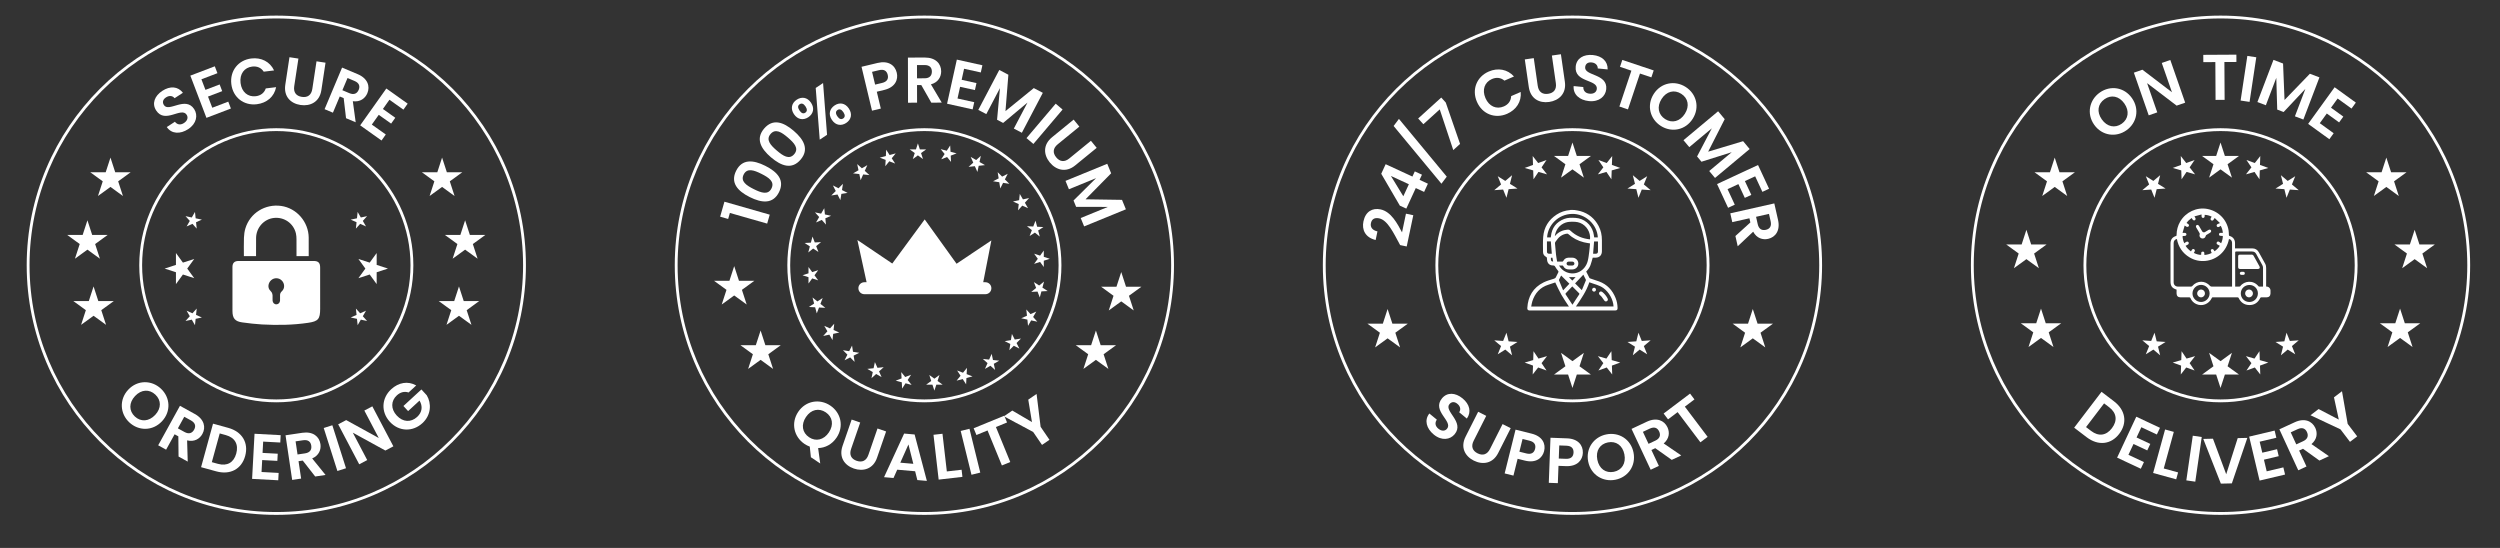 <?xml version="1.0" encoding="utf-8"?>
<!-- Generator: Adobe Illustrator 26.0.3, SVG Export Plug-In . SVG Version: 6.00 Build 0)  -->
<svg version="1.1" id="Layer_1" xmlns="http://www.w3.org/2000/svg" xmlns:xlink="http://www.w3.org/1999/xlink" x="0px" y="0px"
	 viewBox="0 0 2368 519" style="enable-background:new 0 0 2368 519;" xml:space="preserve">
<rect x="0" y="0" width="2368" height="519" fill="#333333" stroke="none"/>
<style type="text/css">
	.st0{fill:#FFFFFF;}
	.st1{fill-rule:evenodd;clip-rule:evenodd;fill:#FFFFFF;}
</style>
<g>
	<path class="st0" d="M1489.43,14.79c-130.37,0-236.43,106.09-236.43,236.46c0,130.37,106.06,236.43,236.43,236.43
		s236.43-106.06,236.43-236.43C1725.86,120.88,1619.8,14.79,1489.43,14.79z M1489.43,484.99c-128.89,0-233.74-104.85-233.74-233.74
		s104.85-233.77,233.74-233.77s233.74,104.87,233.74,233.77S1618.32,484.99,1489.43,484.99z"/>
	<path class="st0" d="M1489.43,121.44c-71.57,0-129.81,58.21-129.81,129.81c0,71.57,58.24,129.81,129.81,129.81
		c71.57,0,129.81-58.24,129.81-129.81C1619.23,179.65,1561,121.44,1489.43,121.44z M1489.43,378.36
		c-70.09,0-127.11-57.03-127.11-127.11c0-70.11,57.03-127.11,127.11-127.11c70.09,0,127.11,57,127.11,127.11
		C1616.54,321.34,1559.51,378.36,1489.43,378.36z"/>
	<path class="st0" d="M1491.29,198.89c1.91,0.36,3.86,0.58,5.72,1.11c7.69,2.2,13.39,6.92,17.15,13.95
		c2.27,4.24,3.19,8.81,3.17,13.6c-0.02,3.47,0,6.94,0,10.41c-0.01,3.78-2.31,6.09-6.07,6.11c-0.93,0-1.85,0-2.64,0
		c-0.71,2.42-1.28,4.79-2.11,7.06c-0.84,2.32-2.34,4.27-4.05,6.09c1,2,1.96,3.97,2.98,5.91c0.16,0.3,0.57,0.53,0.92,0.65
		c2.78,0.96,5.59,1.81,8.35,2.83c7.62,2.81,12.61,8.29,15.6,15.71c1.21,3.01,1.8,6.17,1.87,9.42c0.04,1.62-0.66,2.34-2.29,2.34
		c-26.99,0-53.98,0-80.97,0c-1.57,0-2.34-0.74-2.25-2.29c0.63-10.98,5.47-19.37,15.47-24.32c3.11-1.54,6.56-2.4,9.87-3.5
		c0.85-0.28,1.42-0.69,1.79-1.53c0.68-1.52,1.46-3.01,2.23-4.49c0.28-0.53,0.25-0.86-0.16-1.36c-1.01-1.25-2.02-2.53-2.77-3.93
		c-0.51-0.95-1.05-1.21-2.05-1.2c-2.41,0.03-4.31-1.02-5.24-3.28c-0.43-1.05-0.45-2.28-0.54-3.44c-0.05-0.66-0.13-1.07-0.82-1.42
		c-1.85-0.95-2.88-2.58-2.89-4.65c-0.03-4.8-0.22-9.63,0.17-14.4c0.73-9.02,5.13-16.02,12.68-20.99c3.85-2.53,8.11-3.92,12.71-4.29
		c0.15-0.01,0.29-0.08,0.44-0.13C1488.81,198.89,1490.05,198.89,1491.29,198.89z M1506.07,230.58c-2.06-0.38-3.96-0.63-5.83-1.08
		c-5.55-1.34-10.46-3.93-14.71-7.76c-0.27-0.24-0.7-0.47-1.03-0.44c-2.36,0.2-4.5,1.04-6.44,2.41c-2.02,1.43-3.34,3.48-4.77,5.41
		c-0.27,0.36-0.45,0.9-0.41,1.34c0.29,3.61,0.58,7.22,0.99,10.82c0.24,2.17,0.69,4.32,1.05,6.52c1.71,0,3.26-0.03,4.8,0.01
		c0.55,0.01,0.79-0.19,1.03-0.67c0.99-1.92,2.62-2.94,4.77-3.05c1.33-0.06,2.67-0.06,4-0.01c3.11,0.12,5.47,2.53,5.48,5.56
		c0.01,3.04-2.4,5.48-5.56,5.57c-1.15,0.03-2.29,0.01-3.44,0.01c-2.42,0-4.22-1.04-5.33-3.21c-0.1-0.19-0.3-0.47-0.47-0.48
		c-1.12-0.04-2.25-0.02-3.51-0.02c1.72,2.82,3.88,4.9,6.74,6.16c8.88,3.9,18.08-1.26,20.45-10.33c0.8-3.07,1.11-6.27,1.52-9.43
		C1505.72,235.5,1505.85,233.05,1506.07,230.58z M1486.07,290.34c-2.45-3.79-4.97-7.32-7.1-11.08c-2.14-3.78-3.89-7.77-5.84-11.74
		c-2.07,0.69-4.28,1.46-6.52,2.18c-7.87,2.51-12.69,7.98-15.18,15.67c-0.51,1.59-0.72,3.27-1.08,4.98
		C1462.37,290.34,1474.13,290.34,1486.07,290.34z M1492.71,290.31c12.06,0,23.84,0,35.63,0c-0.26-6.44-4.27-13.6-9.63-17.47
		c-3.97-2.86-8.73-3.68-13.29-5.47C1502.67,275.84,1497.7,282.98,1492.71,290.31z M1506.08,226.72c0.71-6.61-3.29-13.15-9.36-15.58
		c-3.07-1.23-6.24-1.15-9.43-1.07c-6.01,0.15-11.43,4.01-13.56,9.64c-0.43,1.13-0.67,2.33-1,3.5c0.13,0.08,0.26,0.16,0.39,0.24
		c0.12-0.21,0.21-0.46,0.37-0.63c3.05-3.23,6.81-4.94,11.22-5.31c1.14-0.1,2.02,0.22,2.85,1.01
		C1492.75,223.45,1498.98,226.02,1506.08,226.72z M1513.47,224.88c-0.69-12.38-11.8-22.5-24.31-22.27
		c-13.61,0.25-23.14,11.08-23.75,22.26c1.16,0,2.32,0,3.45,0l0.09-0.11c0.03-0.28,0.05-0.55,0.08-0.83
		c0.85-8.1,5.04-13.65,12.66-16.56c3.45-1.32,7.07-1.18,10.65-0.98c7.95,0.46,14.79,6.08,16.82,13.76c0.41,1.54,0.59,3.13,0.88,4.73
		C1511.14,224.88,1512.27,224.88,1513.47,224.88z M1489.25,271.27c-2.09,2.21-4.08,4.33-6.1,6.42c-0.42,0.43-0.46,0.74-0.12,1.25
		c2.09,3.14,4.14,6.31,6.22,9.46c0.04,0.06,0.14,0.09,0.26,0.16c0.9-1.43,1.78-2.84,2.69-4.24c1.21-1.83,2.46-3.64,3.65-5.48
		c0.15-0.23,0.17-0.76,0.02-0.92C1493.71,275.71,1491.52,273.54,1489.25,271.27z M1491.93,268.44c2.1,2.09,4.16,4.16,6.4,6.4
		c1.28-3.11,2.57-6.22,3.83-9.32c0.07-0.17,0.03-0.43-0.05-0.61c-0.76-1.55-1.54-3.1-2.36-4.74
		C1497.09,262.99,1494.48,265.75,1491.93,268.44z M1480.59,275.01c2.15-2.27,4.06-4.29,5.93-6.27c-2.63-2.61-5.21-5.17-7.83-7.77
		c-0.64,1.28-1.32,2.62-1.98,3.97c-0.08,0.17-0.09,0.43-0.02,0.61C1477.96,268.64,1479.23,271.72,1480.59,275.01z M1465.27,228.67
		c0,3.35-0.03,6.61,0.02,9.88c0.01,1,0.71,1.69,1.7,1.77c0.95,0.07,1.9,0.02,2.89,0.02c-0.31-3.93-0.62-7.78-0.93-11.66
		C1467.73,228.67,1466.56,228.67,1465.27,228.67z M1508.99,240.28c0.12,0.03,0.21,0.07,0.3,0.07c0.71,0.01,1.42,0.02,2.13,0
		c1.45-0.03,2.17-0.73,2.18-2.17c0.02-3,0.01-5.99,0-8.99c0-0.17-0.06-0.34-0.08-0.49c-1.25,0-2.44,0-3.61,0
		C1509.59,232.58,1509.29,236.39,1508.99,240.28z M1487.56,251.51c0.62,0,1.24,0.03,1.86-0.01c1.08-0.07,1.85-0.86,1.86-1.83
		c0.01-0.98-0.76-1.8-1.84-1.85c-1.24-0.05-2.48-0.05-3.72,0c-1.08,0.04-1.85,0.85-1.86,1.83c-0.01,0.98,0.76,1.77,1.84,1.85
		C1486.32,251.54,1486.94,251.5,1487.56,251.51z M1492.39,262.53c-2.31,0-4.45,0-6.27,0c0.91,0.92,2.04,2.06,3.21,3.24
		C1490.27,264.78,1491.28,263.71,1492.39,262.53z M1471.13,247.74c-0.22-1.25-0.44-2.42-0.65-3.59c-0.53,0-1,0-1.47,0
		C1468.83,246.89,1469.3,247.7,1471.13,247.74z"/>
	<path class="st0" d="M1522.99,283.5c-0.05,0.98-0.41,1.6-1.25,1.89c-0.89,0.31-1.58,0.02-2.11-0.71c-0.91-1.25-1.76-2.53-2.71-3.75
		c-0.43-0.55-1.03-0.97-1.55-1.46c-0.95-0.9-1.06-1.95-0.31-2.78c0.73-0.8,1.76-0.82,2.74-0.03c2.02,1.64,3.64,3.61,4.85,5.91
		C1522.82,282.9,1522.91,283.27,1522.99,283.5z"/>
	<path class="st0" d="M1509.93,272.54c0.98,0.03,1.83,0.92,1.8,1.89c-0.03,0.98-0.92,1.83-1.89,1.8c-0.98-0.03-1.83-0.92-1.8-1.89
		C1508.07,273.36,1508.96,272.51,1509.93,272.54z"/>
	<polygon class="st0" points="1489.43,367.49 1485.3,354.78 1471.94,354.78 1482.75,346.93 1478.62,334.22 1489.43,342.08 
		1500.24,334.22 1496.11,346.93 1506.92,354.78 1493.56,354.78 	"/>
	<polygon class="st0" points="1489.43,135 1493.56,147.71 1506.92,147.71 1496.11,155.56 1500.24,168.27 1489.43,160.41 
		1478.62,168.27 1482.75,155.56 1471.94,147.71 1485.3,147.71 	"/>
	<polygon class="st0" points="1451.77,147.79 1456.96,154.42 1464.87,151.54 1460.16,158.53 1465.35,165.16 1457.25,162.84 
		1452.54,169.83 1452.25,161.41 1444.15,159.09 1452.07,156.2 	"/>
	<polygon class="st0" points="1418.66,166.9 1425.8,171.37 1432.25,165.95 1430.22,174.13 1437.36,178.59 1428.96,179.18 
		1426.92,187.35 1423.76,179.54 1415.36,180.13 1421.81,174.71 	"/>
	<polygon class="st0" points="1418.66,335.59 1421.81,327.78 1415.36,322.36 1423.76,322.95 1426.92,315.14 1428.96,323.31 
		1437.36,323.9 1430.22,328.36 1432.25,336.54 1425.8,331.12 	"/>
	<polygon class="st0" points="1451.77,354.7 1452.07,346.29 1444.15,343.4 1452.25,341.08 1452.54,332.66 1457.25,339.65 
		1465.35,337.33 1460.16,343.96 1464.87,350.95 1456.96,348.07 	"/>
	<polygon class="st0" points="1527.08,354.7 1521.9,348.07 1513.98,350.95 1518.69,343.96 1513.51,337.33 1521.6,339.65 
		1526.31,332.66 1526.61,341.08 1534.71,343.4 1526.79,346.29 	"/>
	<polygon class="st0" points="1560.2,335.59 1553.05,331.12 1546.6,336.54 1548.64,328.36 1541.5,323.9 1549.9,323.31 
		1551.94,315.14 1555.09,322.95 1563.5,322.36 1557.04,327.78 	"/>
	<polygon class="st0" points="1560.2,166.9 1557.04,174.71 1563.5,180.13 1555.09,179.54 1551.94,187.35 1549.9,179.18 
		1541.5,178.59 1548.64,174.13 1546.6,165.95 1553.05,171.37 	"/>
	<polygon class="st0" points="1527.08,147.79 1526.79,156.2 1534.71,159.09 1526.61,161.41 1526.31,169.83 1521.6,162.84 
		1513.51,165.16 1518.69,158.53 1513.98,151.54 1521.9,154.42 	"/>
	<path class="st0" d="M1358.04,411.58c-6.86-5.64-9.2-13.59-4.15-19.91l7.09,5.83c-1.99,2.8-1.68,5.99,1.39,8.52
		c3.12,2.57,6.33,2.43,8.27,0.07c5.88-7.14-14.69-16.84-4.8-28.76c4.9-5.96,12.68-5.58,19.49,0.02c6.76,5.56,8.55,12.83,4.08,19.13
		l-7.28-5.99c1.65-2.29,1.3-5.43-1.5-7.81c-2.52-2.23-5.51-2.55-7.73,0.14c-5.45,6.62,14.51,16.86,4.95,28.49
		C1373.56,416.51,1365.55,417.77,1358.04,411.58z"/>
	<path class="st0" d="M1400.11,390.03l7.65,3.86l-11.92,23.62c-2.65,5.25-1.18,9.42,3.68,11.87c4.92,2.48,9.14,1.18,11.79-4.07
		l11.92-23.62l7.71,3.89l-11.89,23.56c-5.08,10.06-14.77,11.34-23.14,7.12s-12.77-12.62-7.7-22.67L1400.11,390.03z"/>
	<path class="st0" d="M1444.44,436.3l-6.95-1.73l-3.96,15.92l-8.32-2.07l10.32-41.47l15.27,3.8c9.98,2.48,13.57,9.37,11.78,16.56
		C1461.01,433.61,1455.14,438.96,1444.44,436.3z M1445.76,429.5c4.69,1.17,7.35-0.63,8.27-4.32c0.95-3.8-0.57-6.58-5.26-7.75
		l-6.6-1.64l-3,12.06L1445.76,429.5z"/>
	<path class="st0" d="M1483.36,441.52l-7.16-0.27l-0.61,16.4l-8.57-0.32l1.6-42.71l15.73,0.59c10.28,0.38,15.2,6.39,14.93,13.79
		C1499.02,435.49,1494.37,441.93,1483.36,441.52z M1483.25,434.59c4.83,0.18,7.06-2.13,7.21-5.92c0.15-3.92-1.91-6.32-6.74-6.5
		l-6.79-0.25l-0.46,12.42L1483.25,434.59z"/>
	<path class="st0" d="M1530.12,454.4c-11.83,2.36-23.27-4.6-25.79-17.21c-2.5-12.55,5.39-23.37,17.22-25.73
		c11.95-2.38,23.21,4.61,25.71,17.16C1549.78,441.23,1542,452.02,1530.12,454.4z M1528.62,446.89c7.57-1.51,11.7-8.02,10-16.54
		c-1.7-8.53-7.99-12.83-15.56-11.32c-7.63,1.52-11.78,7.91-10.08,16.43C1514.68,443.99,1520.99,448.41,1528.62,446.89z"/>
	<path class="st0" d="M1559.91,399.43c9.32-4.36,16.49-1.17,19.53,5.32c2.21,4.71,1.84,10.7-3.59,15.28l16.61,11.35l-8.98,4.21
		l-15.61-11.08l-3.66,1.71l7.07,15.08l-7.76,3.64l-18.13-38.7L1559.91,399.43z M1562.65,405.99l-6.49,3.04l5.32,11.37l6.49-3.04
		c4.33-2.03,5.2-5.21,3.57-8.7C1569.93,405.22,1566.97,403.96,1562.65,405.99z"/>
	<polygon class="st0" points="1575.79,391.69 1600.82,372.81 1604.98,378.33 1595.89,385.19 1617.47,413.79 1610.62,418.95 
		1589.05,390.36 1579.96,397.22 	"/>
	<path class="st0" d="M1326.2,232.15c-6.31-11.65-11.85-23.64-19.88-25.33c-3.89-0.82-6.9,0.36-7.77,4.5
		c-0.85,4.01,1.56,6.84,6.17,7.87l-1.71,8.15c-9.94-2.41-13.21-9.79-11.56-17.64c1.98-9.41,8.55-12.97,16.16-11.37
		c10.13,2.13,15.98,13.56,20.39,21.75l3.72-17.68l6.95,1.46l-6.23,29.6L1326.2,232.15z"/>
	<path class="st0" d="M1341.03,178.14l-8.98,19.46l-6.12-2.82l-17.62-30.19l4.18-9.06l25.35,11.7l2.26-4.89l6.78,3.13l-2.26,4.89
		l7.89,3.64l-3.59,7.78L1341.03,178.14z M1334.48,174.51l-17.01-7.85l11.75,19.25L1334.48,174.51z"/>
	<polygon class="st0" points="1320.03,119.33 1325.07,112.62 1370.37,167.32 1365.33,174.02 	"/>
	<polygon class="st0" points="1365.14,92.4 1369.42,97.12 1382.98,136.32 1376.54,142.16 1363.72,103.6 1348.21,117.67 
		1343.28,112.23 	"/>
	<path class="st0" d="M1410.11,67.77c8.7-3.78,17.8-2.2,23.93,4.68l-9.04,3.93c-3.49-2.96-7.66-3.34-11.87-1.51
		c-6.85,2.98-9.56,10.1-6.1,18.07c3.44,7.92,10.52,10.85,17.37,7.87c4.21-1.83,6.77-5.15,6.97-9.77l9.04-3.93
		c0.88,9.23-4.2,16.91-12.9,20.7c-11.29,4.91-23.46,0.39-28.56-11.35C1393.84,84.72,1398.82,72.67,1410.11,67.77z"/>
	<path class="st0" d="M1444.29,56.28l8.49-1.22l3.76,26.18c0.84,5.82,4.42,8.4,9.82,7.62c5.45-0.78,8.17-4.27,7.34-10.08
		l-3.76-26.18l8.55-1.23l3.75,26.12c1.6,11.15-5.62,17.76-14.89,19.09c-9.27,1.33-17.69-3.03-19.29-14.18L1444.29,56.28z"/>
	<path class="st0" d="M1505.09,95.76c-8.83-0.87-15.2-6.18-14.53-14.23l9.14,0.9c-0.09,3.44,1.94,5.91,5.9,6.31
		c4.02,0.4,6.61-1.5,6.91-4.55c0.91-9.2-21.58-5.82-19.99-21.23c0.76-7.68,7.43-11.7,16.21-10.83c8.71,0.86,14.25,5.9,14.04,13.63
		l-9.38-0.93c0.09-2.82-1.95-5.24-5.59-5.66c-3.34-0.45-6,0.95-6.34,4.42c-0.84,8.53,21.44,5.93,19.96,20.92
		C1520.74,91.22,1514.78,96.72,1505.09,95.76z"/>
	<polygon class="st0" points="1536.65,56.76 1566.38,66.72 1564.18,73.28 1553.38,69.66 1542,103.62 1533.88,100.9 1545.25,66.94 
		1534.46,63.32 	"/>
	<path class="st0" d="M1573.15,119.29c-10.19-6.46-13.66-19.4-6.77-30.25c6.86-10.81,20.04-13.18,30.22-6.72
		c10.29,6.53,13.6,19.36,6.75,30.17C1596.47,123.35,1583.39,125.79,1573.15,119.29z M1577.25,112.83c6.52,4.13,14,2.28,18.66-5.06
		c4.66-7.34,3.08-14.8-3.44-18.93c-6.57-4.17-13.98-2.42-18.64,4.92C1569.17,101.1,1570.68,108.66,1577.25,112.83z"/>
	<polygon class="st0" points="1627.4,105.39 1633.64,112.86 1617.96,143.67 1651.07,133.73 1657.27,141.16 1624.46,168.56 
		1618.96,161.98 1640.31,144.16 1611.63,153.19 1607.47,148.2 1621.43,121.55 1600.09,139.37 1594.59,132.79 	"/>
	<polygon class="st0" points="1669.33,181.72 1662.49,167.01 1652.77,171.53 1658.84,184.58 1652.68,187.44 1646.61,174.39 
		1636.34,179.17 1643.18,193.88 1636.85,196.83 1626.39,174.34 1665.2,156.29 1675.66,178.78 	"/>
	<path class="st0" d="M1684.16,208.32c2.26,10.04-2.4,16.36-9.39,17.93c-5.08,1.14-10.85-0.51-14.15-6.79l-14.66,13.78l-2.18-9.68
		l14.17-12.86l-0.89-3.94l-16.25,3.66l-1.88-8.36l41.69-9.39L1684.16,208.32z M1677.16,209.58l-1.58-6.99l-12.24,2.76l1.57,6.99
		c1.05,4.66,3.97,6.2,7.73,5.35C1676.35,216.86,1678.21,214.24,1677.16,209.58z"/>
	<polygon class="st0" points="1314.34,292.68 1318.86,306.57 1333.47,306.57 1321.65,315.16 1326.16,329.06 1314.34,320.47 
		1302.52,329.06 1307.04,315.16 1295.21,306.57 1309.83,306.57 	"/>
	<polygon class="st0" points="1660.25,292.68 1664.77,306.57 1679.38,306.57 1667.56,315.16 1672.07,329.06 1660.25,320.47 
		1648.43,329.06 1652.95,315.16 1641.13,306.57 1655.74,306.57 	"/>
	<path class="st0" d="M875.57,14.79c-130.37,0-236.43,106.09-236.43,236.46c0,130.37,106.06,236.43,236.43,236.43
		S1112,381.62,1112,251.25C1112,120.88,1005.94,14.79,875.57,14.79z M875.57,484.99c-128.89,0-233.74-104.85-233.74-233.74
		S746.68,17.48,875.57,17.48s233.74,104.87,233.74,233.77S1004.46,484.99,875.57,484.99z"/>
	<path class="st0" d="M875.57,121.44c-71.57,0-129.81,58.21-129.81,129.81c0,71.57,58.24,129.81,129.81,129.81
		c71.57,0,129.81-58.24,129.81-129.81C1005.38,179.65,947.14,121.44,875.57,121.44z M875.57,378.36
		c-70.09,0-127.11-57.03-127.11-127.11c0-70.11,57.03-127.11,127.11-127.11c70.09,0,127.11,57,127.11,127.11
		C1002.69,321.34,945.66,378.36,875.57,378.36z"/>
	<path class="st0" d="M774.93,424.42l1.99,14.61l-8.85-5.94l-1.06-10.07c-1.66-0.6-3.38-1.45-4.95-2.51
		c-10.02-6.72-13.15-19.74-5.99-30.42c7.13-10.63,20.37-12.66,30.38-5.94c10.12,6.79,13.1,19.71,5.97,30.33
		C788.1,420.95,781.6,424.25,774.93,424.42z M766.33,414.15c6.41,4.3,13.93,2.64,18.78-4.58c4.85-7.22,3.46-14.71-2.95-19.01
		c-6.46-4.33-13.92-2.78-18.76,4.44C758.56,402.23,759.88,409.82,766.33,414.15z"/>
	<path class="st0" d="M806.69,397.41l8.1,2.8l-8.63,25c-1.92,5.56,0.09,9.49,5.25,11.27c5.21,1.8,9.22-0.06,11.13-5.62l8.63-25
		l8.16,2.82l-8.61,24.95c-3.67,10.65-13.11,13.22-21.97,10.17c-8.86-3.06-14.35-10.78-10.68-21.43L806.69,397.41z"/>
	<path class="st0" d="M866.81,446.37l-16.96-1.48l-3.51,7.87l-8.97-0.78l19.02-41.31l9.94,0.87l11.6,43.97l-9.03-0.79L866.81,446.37
		z M860.48,420.98l-7.71,17.28l12.32,1.07L860.48,420.98z"/>
	<polygon class="st0" points="892.72,410.85 896.84,446.55 910.83,444.94 911.61,451.69 889.1,454.29 884.2,411.83 	"/>
	
		<rect x="914.99" y="406.45" transform="matrix(0.971 -0.239 0.239 0.971 -75.627 232.212)" class="st0" width="8.57" height="42.74"/>
	<polygon class="st0" points="922.24,405.65 951.25,393.76 953.87,400.16 943.34,404.48 956.92,437.63 948.99,440.88 935.4,407.73 
		924.87,412.05 	"/>
	<polygon class="st0" points="950.88,394.35 958.86,388.88 977.48,399.81 973.97,378.54 981.85,373.14 985.67,404.3 994.07,416.58 
		987,421.42 978.59,409.14 	"/>
	<polygon class="st0" points="691.34,201.7 689.71,207.41 682.12,205.23 686.18,191.05 729.09,203.33 726.66,211.8 	"/>
	<path class="st0" d="M697.29,161.72c5.66-11.27,16.06-10.44,27.61-4.64c11.66,5.85,18.6,13.72,12.95,24.99
		c-5.66,11.27-16.12,10.41-27.78,4.56C698.52,180.83,691.63,172.99,697.29,161.72z M704.41,165.29c-3.24,6.46,2.61,10.36,9.46,13.79
		c7.12,3.57,13.63,5.88,16.87-0.58c3.24-6.46-2.5-10.3-9.62-13.87C714.27,161.2,707.65,158.83,704.41,165.29z"/>
	<path class="st0" d="M723.81,121.75c8.19-9.59,18.09-6.29,27.92,2.1c9.92,8.47,14.78,17.77,6.59,27.36
		c-8.19,9.59-18.14,6.25-28.06-2.22C720.44,140.6,715.62,131.34,723.81,121.75z M729.87,126.92c-4.69,5.49,0.06,10.68,5.88,15.65
		c6.05,5.17,11.82,8.97,16.52,3.47c4.69-5.5,0.03-10.6-6.02-15.77C740.42,125.3,734.56,121.42,729.87,126.92z"/>
	<path class="st0" d="M754.61,94.46c4.64-3.09,10.07-2.45,13.6,2.85c3.57,5.35,2.07,10.61-2.56,13.71
		c-4.63,3.09-10.07,2.45-13.64-2.9C748.48,102.81,749.98,97.55,754.61,94.46z M757.26,104.61c1.87,2.8,3.75,3.31,5.49,2.15
		c1.78-1.19,2.09-3.16,0.22-5.96c-1.87-2.8-3.77-3.23-5.55-2.04C755.68,99.92,755.39,101.81,757.26,104.61z M772.64,83.31l6.98-4.65
		l3.76,49.01l-6.93,4.62L772.64,83.31z M790.53,99.86c4.58-3.06,9.93-2.43,13.5,2.92c3.6,5.4,2.12,10.58-2.46,13.64
		c-4.63,3.09-10.04,2.5-13.64-2.9C784.37,108.17,785.9,102.96,790.53,99.86z M793.08,110.09c1.9,2.85,3.81,3.28,5.59,2.09
		c1.73-1.16,2.07-3.07,0.17-5.93c-1.87-2.8-3.77-3.23-5.5-2.07C791.55,105.37,791.21,107.29,793.08,110.09z"/>
	<path class="st0" d="M837.47,85.21l-6.97,1.67l3.81,15.96l-8.34,1.99l-9.94-41.57l15.31-3.66c10.01-2.39,16.36,2.07,18.08,9.28
		C850.94,75.19,848.19,82.64,837.47,85.21z M835.51,78.56c4.7-1.12,6.23-3.95,5.35-7.64c-0.91-3.81-3.54-5.58-8.24-4.45l-6.61,1.58
		l2.89,12.09L835.51,78.56z"/>
	<path class="st0" d="M876.02,54.5c10.29-0.02,15.45,5.9,15.46,13.07c0.01,5.21-2.85,10.48-9.71,12.33l10.27,17.31l-9.92,0.02
		l-9.47-16.63l-4.04,0.01l0.04,16.66l-8.57,0.02l-0.1-42.74L876.02,54.5z M875.73,61.61l-7.16,0.02l0.03,12.55l7.16-0.02
		c4.78-0.01,6.91-2.53,6.91-6.38C882.66,63.98,880.51,61.6,875.73,61.61z"/>
	<polygon class="st0" points="929.02,68.63 913.18,65.13 910.87,75.59 924.91,78.7 923.45,85.33 909.4,82.23 906.95,93.29 
		922.79,96.79 921.28,103.61 897.07,98.25 906.32,56.46 930.53,61.82 	"/>
	<polygon class="st0" points="946.51,66.26 955.13,70.79 952.39,105.24 979.2,83.43 987.76,87.92 967.9,125.76 960.3,121.78 
		973.23,97.17 950.17,116.45 944.42,113.43 947.16,83.47 934.23,108.08 926.64,104.1 	"/>
	
		<rect x="967.65" y="113.17" transform="matrix(0.647 -0.763 0.763 0.647 259.871 795.908)" class="st0" width="42.74" height="8.57"/>
	<path class="st0" d="M1016.95,113.29l5.42,6.64l-20.49,16.73c-4.55,3.72-4.91,8.12-1.46,12.34c3.49,4.27,7.87,4.8,12.42,1.08
		l20.49-16.73l5.46,6.69l-20.44,16.69c-8.73,7.12-18.11,4.35-24.03-2.91c-5.92-7.26-6.54-16.72,2.19-23.84L1016.95,113.29z"/>
	<polygon class="st0" points="1048.79,155.14 1052.48,164.15 1028.22,188.77 1062.77,189.31 1066.44,198.26 1026.89,214.45 
		1023.64,206.52 1049.37,195.99 1019.3,195.92 1016.84,189.92 1038.21,168.73 1012.48,179.26 1009.24,171.33 	"/>
	<polygon class="st0" points="720.44,313.06 724.95,326.95 739.57,326.95 727.74,335.54 732.26,349.44 720.44,340.85 708.62,349.44 
		713.13,335.54 701.31,326.95 715.92,326.95 	"/>
	<polygon class="st0" points="695.44,252.06 699.95,265.95 714.57,265.95 702.74,274.54 707.26,288.44 695.44,279.85 683.62,288.44 
		688.13,274.54 676.31,265.95 690.92,265.95 	"/>
	<polygon class="st0" points="1038.04,313.06 1042.55,326.95 1057.17,326.95 1045.34,335.54 1049.86,349.44 1038.04,340.85 
		1026.22,349.44 1030.73,335.54 1018.91,326.95 1033.52,326.95 	"/>
	<polygon class="st0" points="1062.04,257.68 1066.55,271.57 1081.17,271.57 1069.34,280.16 1073.86,294.06 1062.04,285.47 
		1050.22,294.06 1054.73,280.16 1042.91,271.57 1057.52,271.57 	"/>
	<polygon class="st0" points="869.44,135.81 871.28,141.49 877.25,141.49 872.42,144.99 874.26,150.66 869.44,147.16 864.61,150.66 
		866.46,144.99 861.63,141.49 867.6,141.49 	"/>
	<polygon class="st0" points="839.4,141.82 842.64,146.83 848.4,145.28 844.65,149.92 847.9,154.92 842.33,152.78 838.58,157.42 
		838.89,151.46 833.32,149.32 839.08,147.78 	"/>
	<polygon class="st0" points="811.93,155.41 816.36,159.4 821.53,156.41 819.1,161.86 823.54,165.85 817.6,165.23 815.18,170.68 
		813.94,164.85 808.01,164.22 813.17,161.24 	"/>
	<polygon class="st0" points="788.92,175.63 794.23,178.34 798.45,174.12 797.52,180.01 802.83,182.72 796.94,183.65 796.01,189.55 
		793.3,184.23 787.41,185.16 791.63,180.95 	"/>
	<polygon class="st0" points="771.93,201.13 777.76,202.37 780.74,197.2 781.37,203.13 787.2,204.37 781.75,206.8 782.37,212.73 
		778.38,208.3 772.93,210.72 775.92,205.56 	"/>
	<polygon class="st0" points="762.11,230.15 768.07,229.84 769.61,224.08 771.75,229.65 777.7,229.33 773.07,233.09 775.21,238.66 
		770.2,235.41 765.57,239.16 767.11,233.4 	"/>
	<polygon class="st0" points="760.14,260.73 765.81,258.88 765.81,252.92 769.32,257.74 774.99,255.9 771.48,260.73 774.99,265.55 
		769.32,263.71 765.81,268.53 765.81,262.57 	"/>
	<polygon class="st0" points="766.15,290.77 771.15,287.52 769.61,281.76 774.24,285.51 779.25,282.27 777.11,287.83 781.74,291.59 
		775.79,291.27 773.65,296.84 772.11,291.08 	"/>
	<polygon class="st0" points="779.73,318.23 783.72,313.8 780.74,308.64 786.19,311.06 790.18,306.63 789.56,312.56 795.01,314.99 
		789.17,316.23 788.55,322.16 785.57,316.99 	"/>
	<polygon class="st0" points="799.96,341.25 802.67,335.93 798.45,331.71 804.34,332.65 807.05,327.33 807.98,333.22 813.87,334.16 
		808.56,336.86 809.49,342.76 805.27,338.54 	"/>
	<polygon class="st0" points="825.45,358.24 826.69,352.41 821.53,349.42 827.46,348.8 828.7,342.97 831.13,348.41 837.06,347.79 
		832.63,351.78 835.05,357.23 829.89,354.25 	"/>
	<polygon class="st0" points="854.48,368.06 854.17,362.1 848.4,360.56 853.97,358.42 853.66,352.46 857.41,357.1 862.98,354.96 
		859.73,359.96 863.49,364.6 857.73,363.05 	"/>
	<polygon class="st0" points="885.05,370.02 883.21,364.35 877.25,364.35 882.07,360.85 880.23,355.17 885.05,358.68 889.88,355.17 
		888.04,360.85 892.86,364.35 886.9,364.35 	"/>
	<polygon class="st0" points="915.1,364.01 911.85,359.01 906.09,360.56 909.84,355.92 906.59,350.92 912.16,353.06 915.91,348.42 
		915.6,354.38 921.17,356.51 915.41,358.06 	"/>
	<polygon class="st0" points="942.56,350.43 938.13,346.44 932.96,349.42 935.39,343.97 930.96,339.98 936.89,340.61 939.31,335.16 
		940.55,340.99 946.49,341.62 941.32,344.6 	"/>
	<polygon class="st0" points="965.57,330.2 960.26,327.5 956.04,331.71 956.97,325.82 951.66,323.12 957.55,322.18 958.48,316.29 
		961.19,321.61 967.08,320.67 962.87,324.89 	"/>
	<polygon class="st0" points="982.57,304.71 976.73,303.47 973.75,308.64 973.13,302.7 967.29,301.46 972.74,299.04 972.12,293.11 
		976.11,297.54 981.56,295.11 978.58,300.28 	"/>
	<polygon class="st0" points="992.38,275.69 986.43,276 984.88,281.76 982.75,276.19 976.79,276.5 981.42,272.75 979.29,267.18 
		984.29,270.43 988.92,266.68 987.38,272.44 	"/>
	<polygon class="st0" points="994.35,245.11 988.68,246.95 988.68,252.92 985.17,248.09 979.5,249.94 983.01,245.11 979.5,240.29 
		985.17,242.13 988.68,237.3 988.68,243.27 	"/>
	<polygon class="st0" points="988.34,215.07 983.34,218.32 984.88,224.08 980.25,220.32 975.25,223.57 977.38,218 972.75,214.25 
		978.7,214.56 980.84,209 982.39,214.76 	"/>
	<polygon class="st0" points="974.76,187.6 970.77,192.04 973.75,197.2 968.3,194.78 964.31,199.21 964.93,193.28 959.49,190.85 
		965.32,189.61 965.94,183.68 968.93,188.84 	"/>
	<polygon class="st0" points="954.53,164.59 951.82,169.91 956.04,174.12 950.15,173.19 947.44,178.5 946.51,172.61 940.62,171.68 
		945.93,168.97 945,163.08 949.22,167.3 	"/>
	<polygon class="st0" points="929.04,147.6 927.8,153.43 932.96,156.41 927.03,157.04 925.79,162.87 923.37,157.42 917.43,158.05 
		921.87,154.06 919.44,148.61 924.61,151.59 	"/>
	<polygon class="st0" points="900.01,137.78 900.33,143.74 906.09,145.28 900.52,147.42 900.83,153.38 897.08,148.74 891.51,150.88 
		894.76,145.88 891,141.24 896.77,142.78 	"/>
	<path class="st0" d="M933.36,267.33h-2.05l7.73-39.6l-32.99,22.09l-30.17-41.99l-30.72,41.79l-33.04-22.29l8.72,40h-2.1
		c-3.13,0-5.67,2.54-5.67,5.67c0,3.13,2.54,5.67,5.67,5.67h114.63c3.13,0,5.67-2.54,5.67-5.67
		C939.03,269.86,936.49,267.33,933.36,267.33z"/>
	<path class="st0" d="M876.02,256.58h-0.66c-1.19,0-2.31-0.58-3.01-1.55l-4.18-5.85c-0.45-0.63-0.69-1.38-0.69-2.15v-0.47
		c0-0.8,0.26-1.58,0.74-2.22L873,238c0.7-0.93,1.79-1.47,2.95-1.47c1.16,0,2.25,0.54,2.95,1.46l4.96,6.55
		c0.49,0.64,0.75,1.42,0.75,2.23v0.59c0,0.9-0.33,1.77-0.93,2.45l-4.88,5.52C878.09,256.13,877.08,256.58,876.02,256.58z"/>
	<polygon class="st0" points="875.57,264.27 876.75,267.9 880.56,267.9 877.48,270.14 878.66,273.76 875.57,271.52 872.49,273.76 
		873.67,270.14 870.58,267.9 874.39,267.9 	"/>
	<polygon class="st0" points="861.89,264.27 863.07,267.9 866.88,267.9 863.8,270.14 864.98,273.76 861.89,271.52 858.81,273.76 
		859.99,270.14 856.9,267.9 860.71,267.9 	"/>
	<polygon class="st0" points="847.87,264.27 849.05,267.9 852.86,267.9 849.78,270.14 850.96,273.76 847.87,271.52 844.79,273.76 
		845.97,270.14 842.89,267.9 846.7,267.9 	"/>
	<polygon class="st0" points="833.86,264.27 835.04,267.9 838.85,267.9 835.76,270.14 836.94,273.76 833.86,271.52 830.77,273.76 
		831.95,270.14 828.87,267.9 832.68,267.9 	"/>
	<polygon class="st0" points="917.29,264.27 918.46,267.9 922.28,267.9 919.19,270.14 920.37,273.76 917.29,271.52 914.2,273.76 
		915.38,270.14 912.3,267.9 916.11,267.9 	"/>
	<polygon class="st0" points="903.27,264.27 904.45,267.9 908.26,267.9 905.18,270.14 906.35,273.76 903.27,271.52 900.19,273.76 
		901.36,270.14 898.28,267.9 902.09,267.9 	"/>
	<polygon class="st0" points="889.25,264.27 890.43,267.9 894.24,267.9 891.16,270.14 892.34,273.76 889.25,271.52 886.17,273.76 
		887.35,270.14 884.26,267.9 888.07,267.9 	"/>
	<path class="st0" d="M2103.28,14.79c-130.37,0-236.43,106.09-236.43,236.46c0,130.37,106.06,236.43,236.43,236.43
		s236.43-106.06,236.43-236.43C2339.71,120.88,2233.66,14.79,2103.28,14.79z M2103.28,484.99c-128.89,0-233.74-104.85-233.74-233.74
		s104.85-233.77,233.74-233.77s233.74,104.87,233.74,233.77S2232.18,484.99,2103.28,484.99z"/>
	<path class="st0" d="M2103.28,121.44c-71.57,0-129.81,58.21-129.81,129.81c0,71.57,58.24,129.81,129.81,129.81
		s129.81-58.24,129.81-129.81C2233.09,179.65,2174.85,121.44,2103.28,121.44z M2103.28,378.36c-70.09,0-127.11-57.03-127.11-127.11
		c0-70.11,57.03-127.11,127.11-127.11s127.11,57,127.11,127.11C2230.4,321.34,2173.37,378.36,2103.28,378.36z"/>
	<path class="st0" d="M2007.37,410.89c-7.83,10.27-19.98,11.56-30.84,3.28l-11.88-9.06l25.91-33.99l11.88,9.06
		C2013.3,388.46,2015.24,400.57,2007.37,410.89z M1980.71,408.19c7.16,5.46,14.32,4.45,19.7-2.61c5.38-7.06,4.57-14.38-2.59-19.83
		l-4.82-3.67l-17.11,22.45L1980.71,408.19z"/>
	<polygon class="st0" points="2042.98,411.55 2028.28,404.67 2023.74,414.38 2036.77,420.48 2033.89,426.63 2020.86,420.53 
		2016.05,430.79 2030.75,437.67 2027.79,443.99 2005.33,433.48 2023.48,394.71 2045.94,405.23 	"/>
	<polygon class="st0" points="2059.03,409.07 2049.51,443.74 2063.09,447.47 2061.29,454.02 2039.44,448.02 2050.77,406.8 	"/>
	
		<rect x="2055.92" y="430.47" transform="matrix(0.143 -0.99 0.99 0.143 1350.727 2428.813)" class="st0" width="42.74" height="8.57"/>
	<polygon class="st0" points="2119.56,414.98 2128.68,414.77 2114.01,457.86 2103.61,458.1 2086.94,415.75 2096.12,415.53 
		2108.67,449.22 	"/>
	<polygon class="st0" points="2156.15,414.63 2140.36,418.37 2142.83,428.8 2156.83,425.48 2158.4,432.09 2144.4,435.41 
		2147.01,446.44 2162.8,442.69 2164.41,449.49 2140.28,455.2 2130.41,413.56 2154.54,407.84 	"/>
	<path class="st0" d="M2173.59,399.94c9.34-4.31,16.5-1.06,19.5,5.44c2.18,4.73,1.77,10.71-3.69,15.25l16.54,11.46l-9.01,4.15
		l-15.53-11.18l-3.67,1.69l6.97,15.12l-7.79,3.59l-17.89-38.81L2173.59,399.94z M2176.29,406.52l-6.51,3l5.25,11.4l6.5-3
		c4.34-2,5.23-5.18,3.62-8.68C2183.57,405.79,2180.62,404.52,2176.29,406.52z"/>
	<polygon class="st0" points="2188.48,393.31 2196.18,387.45 2215.31,397.43 2210.74,376.36 2218.34,370.57 2223.72,401.49 
		2232.73,413.33 2225.91,418.52 2216.9,406.68 	"/>
	<path class="st0" d="M2014.12,123.45c-9.87,6.94-23.14,5.2-30.54-5.32c-7.36-10.47-4.51-23.55,5.36-30.49
		c9.97-7.01,23.09-5.16,30.45,5.31C2026.79,103.47,2024.04,116.48,2014.12,123.45z M2009.72,117.19c6.31-4.44,7.46-12.06,2.46-19.17
		c-5-7.11-12.49-8.5-18.8-4.07c-6.36,4.47-7.58,11.99-2.58,19.1C1995.8,120.17,2003.36,121.67,2009.72,117.19z"/>
	<polygon class="st0" points="2055.72,56.81 2069.8,97.24 2061.7,100.06 2033.72,78.74 2043.37,106.44 2035.27,109.26 2021.2,68.83 
		2029.29,66.02 2057.29,87.39 2047.63,59.63 	"/>
	<polygon class="st0" points="2086.95,51.95 2118.3,51.77 2118.34,58.69 2106.95,58.75 2107.16,94.58 2098.58,94.63 2098.38,58.8 
		2086.99,58.87 	"/>
	
		<rect x="2109.19" y="70.96" transform="matrix(0.149 -0.989 0.989 0.149 1737.86 2170.651)" class="st0" width="42.74" height="8.57"/>
	<polygon class="st0" points="2153.42,56.71 2162.52,60.17 2163.91,94.71 2187.93,69.85 2196.97,73.29 2181.75,113.24 
		2173.74,110.18 2183.64,84.21 2163.04,106.11 2156.98,103.8 2156.11,73.72 2146.22,99.7 2138.21,96.65 	"/>
	<polygon class="st0" points="2227.36,102.83 2214.21,93.32 2207.93,102.01 2219.59,110.44 2215.6,115.95 2203.94,107.51 
		2197.3,116.69 2210.45,126.21 2206.36,131.86 2186.27,117.33 2211.35,82.64 2231.45,97.18 	"/>
	<polygon class="st0" points="2103.28,367.49 2099.15,354.78 2085.79,354.78 2096.6,346.93 2092.47,334.22 2103.28,342.08 
		2114.09,334.22 2109.96,346.93 2120.77,354.78 2107.41,354.78 	"/>
	<polygon class="st0" points="2103.28,135 2107.41,147.71 2120.77,147.71 2109.96,155.56 2114.09,168.27 2103.28,160.41 
		2092.47,168.27 2096.6,155.56 2085.79,147.71 2099.15,147.71 	"/>
	<polygon class="st0" points="2065.63,147.79 2070.81,154.42 2078.73,151.54 2074.02,158.53 2079.2,165.16 2071.11,162.84 
		2066.4,169.83 2066.1,161.41 2058.01,159.09 2065.92,156.2 	"/>
	<polygon class="st0" points="2032.51,166.9 2039.66,171.37 2046.11,165.95 2044.07,174.13 2051.22,178.59 2042.81,179.18 
		2040.77,187.35 2037.62,179.54 2029.22,180.13 2035.67,174.71 	"/>
	<polygon class="st0" points="2032.51,335.59 2035.67,327.78 2029.22,322.36 2037.62,322.95 2040.77,315.14 2042.81,323.31 
		2051.22,323.9 2044.07,328.36 2046.11,336.54 2039.66,331.12 	"/>
	<polygon class="st0" points="2065.63,354.7 2065.92,346.29 2058.01,343.4 2066.1,341.08 2066.4,332.66 2071.11,339.65 
		2079.2,337.33 2074.02,343.96 2078.73,350.95 2070.81,348.07 	"/>
	<polygon class="st0" points="2140.94,354.7 2135.75,348.07 2127.84,350.95 2132.55,343.96 2127.36,337.33 2135.46,339.65 
		2140.17,332.66 2140.46,341.08 2148.56,343.4 2140.65,346.29 	"/>
	<polygon class="st0" points="2174.05,335.59 2166.91,331.12 2160.46,336.54 2162.5,328.36 2155.35,323.9 2163.75,323.31 
		2165.79,315.14 2168.95,322.95 2177.35,322.36 2170.9,327.78 	"/>
	<polygon class="st0" points="2174.05,166.9 2170.9,174.71 2177.35,180.13 2168.95,179.54 2165.79,187.35 2163.75,179.18 
		2155.35,178.59 2162.5,174.13 2160.46,165.95 2166.91,171.37 	"/>
	<polygon class="st0" points="2140.94,147.79 2140.65,156.2 2148.56,159.09 2140.46,161.41 2140.17,169.83 2135.46,162.84 
		2127.36,165.16 2132.55,158.53 2127.84,151.54 2135.75,154.42 	"/>
	<path class="st0" d="M2061.66,274.32c-4.17-1.26-5.75-3.39-5.75-7.62c0-11.98,0-23.97,0-35.95c0-3.78,1.6-6.05,5.19-7.24
		c0.65-0.22,0.55-0.63,0.55-1.06c0.06-4.5,1.16-8.7,3.43-12.6c5.18-8.9,15.58-13.79,25.49-11.98c10.59,1.94,18.66,10,20.34,20.38
		c0.23,1.44,0.24,2.92,0.31,4.39c0.02,0.51,0.16,0.72,0.68,0.86c3.14,0.85,5.06,3.34,5.11,6.59c0.03,1.69,0,3.38,0,5.19
		c0.47,0,0.85,0,1.23,0c5,0,9.99,0.02,14.99-0.01c2.9-0.02,4.99,1.23,6.38,3.75c1.98,3.6,3.96,7.2,5.96,10.79
		c0.7,1.26,0.94,2.62,0.93,4.05c-0.01,5.45-0.01,10.91-0.01,16.36c0,0.38,0,0.76,0,1.16c0.51,0.06,0.9,0.07,1.28,0.15
		c1.57,0.35,2.79,1.82,2.85,3.45c0.04,1.01,0.02,2.02,0,3.04c-0.05,2.21-1.44,3.59-3.64,3.61c-1.67,0.02-3.33,0.02-5-0.01
		c-0.55-0.01-0.84,0.15-1.1,0.68c-2.07,4.24-5.42,6.68-10.21,6.64c-4.8-0.03-8.2-2.4-10.24-6.76c-0.12-0.26-0.56-0.53-0.85-0.53
		c-7.87-0.03-15.74-0.01-23.61-0.04c-0.66,0-0.81,0.35-1.03,0.81c-2.74,5.71-9.19,8.13-14.75,5.52c-2.49-1.17-4.31-3.04-5.39-5.57
		c-0.25-0.58-0.55-0.75-1.16-0.75c-2.74,0.03-5.49,0.02-8.23,0.01c-2.42-0.01-3.74-1.32-3.77-3.76
		C2061.65,276.71,2061.66,275.54,2061.66,274.32z M2111.28,226.42c-2.27,11.96-11.8,19.75-22.36,20.72
		c-5.35,0.49-10.41-0.59-15.02-3.38c-6.6-3.98-10.51-9.87-11.95-17.39c-1.9,0.37-3.07,1.84-3.07,3.83
		c-0.01,12.41-0.01,24.81,0,37.22c0,2.35,1.67,4.02,4.01,4.04c4.18,0.02,8.36,0.02,12.54-0.01c0.36,0,0.83-0.21,1.06-0.48
		c4.63-5.43,12.22-5.47,16.94-0.1c0.29,0.33,0.86,0.58,1.3,0.58c6.14,0.04,12.28,0.03,18.41,0.03c0.32,0,0.64,0,1.07,0
		c0-0.46,0-0.81,0-1.16c0-13.19,0-26.38,0-39.57c0-0.49-0.01-0.98-0.08-1.46C2113.88,227.75,2112.73,226.59,2111.28,226.42z
		 M2102.57,232.8c-0.81-0.45-1.65-0.83-2.41-1.34c-0.69-0.47-0.79-1.34-0.35-2c0.47-0.69,1.23-0.92,1.97-0.49
		c0.71,0.42,1.37,0.94,2.08,1.43c1-2.2,1.63-4.52,1.61-6.9c-0.94-0.06-1.78-0.03-2.59-0.18c-0.77-0.15-1.14-0.76-1.03-1.54
		c0.11-0.78,0.62-1.2,1.41-1.23c0.73-0.02,1.45,0,2.23,0c-0.21-2.34-0.85-4.58-2.02-6.68c-0.54,0.36-0.99,0.68-1.47,0.96
		c-0.92,0.54-1.86,0.3-2.25-0.54c-0.39-0.84-0.01-1.72,0.95-2.14c0.58-0.25,1.16-0.49,2.07-0.86c-1.79-1.71-3.39-3.24-5.03-4.82
		c-0.5,0.77-0.8,1.31-1.18,1.81c-0.57,0.75-1.36,0.89-2.06,0.4c-0.7-0.48-0.87-1.26-0.44-2.06c0.24-0.45,0.51-0.89,0.8-1.4
		c-2.13-1.04-4.25-1.65-6.61-1.72c0,0.48,0.01,0.86,0,1.25c-0.03,1.07-0.6,1.68-1.51,1.66c-0.88-0.02-1.4-0.61-1.43-1.63
		c-0.01-0.47,0-0.94,0-1.65c-2.35,0.64-4.5,1.22-6.74,1.82c0.4,0.66,0.67,1.07,0.9,1.5c0.4,0.77,0.18,1.7-0.44,2.1
		c-0.69,0.43-1.6,0.21-2.14-0.55c-0.33-0.47-0.63-0.97-0.98-1.51c-1.9,1.34-3.55,2.81-4.83,4.71c0.55,0.35,1.03,0.63,1.48,0.94
		c0.85,0.59,1.07,1.39,0.6,2.09c-0.49,0.72-1.43,0.92-2.25,0.44c-0.48-0.28-0.92-0.6-1.6-1.04c-0.68,2.36-1.35,4.65-2.01,6.94
		c0.88,0,1.49-0.02,2.09,0c0.97,0.03,1.55,0.54,1.6,1.37c0.04,0.8-0.63,1.5-1.56,1.56c-0.67,0.04-1.34,0.01-2.03,0.01
		c-0.25,1.62,0.6,5.28,1.63,6.93c0.28-0.25,0.54-0.53,0.84-0.76c0.31-0.23,0.65-0.44,1-0.62c0.79-0.41,1.68-0.23,2.1,0.41
		c0.45,0.68,0.27,1.64-0.51,2.14c-0.71,0.46-1.49,0.8-2.29,1.22c1.28,2.06,3.02,3.77,5.12,5.3c0.32-0.54,0.57-1.03,0.87-1.48
		c0.53-0.8,1.3-1.01,2.02-0.6c0.77,0.44,1.02,1.25,0.6,2.1c-0.24,0.49-0.51,0.95-0.77,1.43c2.21,1.17,5.49,2.01,6.92,1.8
		c0.25-1.15-0.46-3.02,1.52-3.03c2.09-0.02,1.25,1.94,1.6,3.17c2.42-0.2,4.7-0.81,6.87-1.9c-1.03-2.2-1.11-3.08-0.23-3.48
		c1.83-0.83,2.19,0.87,2.92,1.86C2099.49,236.8,2101.85,234.31,2102.57,232.8z M2143.48,271.46c0.03-0.31,0.07-0.5,0.07-0.69
		c0-5.78,0.03-11.55-0.03-17.33c-0.01-0.8-0.3-1.68-0.69-2.4c-1.87-3.51-3.86-6.96-5.73-10.46c-0.89-1.66-2.17-2.37-4.03-2.36
		c-4.9,0.05-9.79,0.05-14.69-0.01c-1-0.01-1.25,0.25-1.24,1.24c0.04,10.28,0.02,20.56,0.02,30.84c0,0.35,0,0.7,0,1.16
		c1.51,0,2.91,0.01,4.3-0.02c0.18,0,0.4-0.2,0.53-0.36c3.89-5.18,12.32-5.99,17.17-0.01c0.16,0.2,0.47,0.37,0.72,0.38
		C2141.04,271.48,2142.21,271.46,2143.48,271.46z M2084.86,269.84c-4.42-0.01-8.12,3.65-8.14,8.07c-0.03,4.49,3.63,8.13,8.15,8.12
		c4.43-0.01,8.08-3.68,8.08-8.11C2092.94,273.44,2089.35,269.85,2084.86,269.84z M2130.54,286.04c4.52,0.04,8.14-3.58,8.15-8.14
		c0.01-4.39-3.48-7.94-7.85-7.98c-4.64-0.05-8.32,3.44-8.36,7.92C2122.45,282.41,2125.97,286,2130.54,286.04z"/>
	<path class="st0" d="M2083.35,223.03c0-0.13-0.04-0.29,0.02-0.39c0.71-1.2-0.09-2.07-0.64-3c-0.8-1.35-1.61-2.68-2.39-4.03
		c-0.58-0.99-0.42-1.99,0.35-2.41c0.79-0.43,1.69-0.08,2.27,0.91c1,1.68,1.97,3.37,2.97,5.06c0.51,0.87,1.71,1.17,2.56,0.66
		c1.12-0.67,2.23-1.35,3.36-2.01c0.94-0.55,1.9-0.42,2.35,0.28c0.48,0.75,0.16,1.73-0.77,2.31c-1.19,0.74-2.42,1.42-3.59,2.18
		c-0.28,0.18-0.52,0.56-0.58,0.88c-0.29,1.53-1.58,2.55-3.17,2.44C2084.5,225.79,2083.34,224.57,2083.35,223.03z"/>
	<path class="st0" d="M2130.24,254.79c-2.74,0-5.48,0-8.22,0c-1.54,0-2.05-0.52-2.05-2.06c0-3.23-0.01-6.46,0-9.69
		c0-1.34,0.48-1.84,1.83-1.84c3.65-0.01,7.31,0,10.96-0.01c0.93,0,1.5,0.42,1.93,1.22c1.8,3.29,3.64,6.55,5.45,9.83
		c0.79,1.43,0.17,2.53-1.49,2.55C2135.85,254.82,2133.05,254.79,2130.24,254.79z"/>
	<path class="st0" d="M2123.87,260.36c-0.23,0-0.46,0.01-0.69,0c-0.99-0.04-1.55-0.52-1.6-1.35c-0.05-0.85,0.57-1.51,1.52-1.58
		c0.55-0.04,1.11-0.04,1.66,0c1.02,0.06,1.54,0.61,1.52,1.54c-0.03,0.89-0.52,1.35-1.53,1.4
		C2124.45,260.38,2124.16,260.36,2123.87,260.36z"/>
	<path class="st0" d="M2081.17,277.95c0-2.06,1.59-3.68,3.64-3.7c2.09-0.02,3.72,1.63,3.7,3.74c-0.02,2.06-1.65,3.67-3.69,3.65
		C2082.77,281.63,2081.17,280,2081.17,277.95z"/>
	<path class="st0" d="M2133.95,277.94c0,2.06-1.59,3.68-3.64,3.7c-2.04,0.02-3.67-1.6-3.69-3.65c-0.02-2.11,1.6-3.76,3.69-3.74
		C2132.36,274.26,2133.95,275.87,2133.95,277.94z"/>
	<polygon class="st0" points="1919.41,217.67 1923.92,231.56 1938.53,231.56 1926.71,240.15 1931.23,254.05 1919.41,245.46 
		1907.59,254.05 1912.1,240.15 1900.28,231.56 1914.89,231.56 	"/>
	<polygon class="st0" points="1933.23,292.31 1937.74,306.2 1952.36,306.2 1940.54,314.79 1945.05,328.69 1933.23,320.1 
		1921.41,328.69 1925.92,314.79 1914.1,306.2 1928.71,306.2 	"/>
	<polygon class="st0" points="1946.23,149.27 1950.74,163.17 1965.35,163.17 1953.53,171.75 1958.05,185.65 1946.23,177.06 
		1934.41,185.65 1938.92,171.75 1927.1,163.17 1941.71,163.17 	"/>
	<polygon class="st0" points="2287.16,217.67 2282.64,231.56 2268.03,231.56 2279.85,240.15 2275.34,254.05 2287.16,245.46 
		2298.98,254.05 2294.47,240.15 2306.29,231.56 2291.68,231.56 	"/>
	<polygon class="st0" points="2273.34,292.31 2268.82,306.2 2254.21,306.2 2266.03,314.79 2261.52,328.69 2273.34,320.1 
		2285.16,328.69 2280.64,314.79 2292.46,306.2 2277.85,306.2 	"/>
	<polygon class="st0" points="2260.34,149.27 2255.83,163.17 2241.21,163.17 2253.03,171.75 2248.52,185.65 2260.34,177.06 
		2272.16,185.65 2267.65,171.75 2279.47,163.17 2264.86,163.17 	"/>
	<path class="st0" d="M261.72,14.79c-130.37,0-236.43,106.09-236.43,236.46c0,130.37,106.06,236.43,236.43,236.43
		c130.37,0,236.43-106.06,236.43-236.43C498.15,120.88,392.09,14.79,261.72,14.79z M261.72,484.99
		c-128.89,0-233.74-104.85-233.74-233.74S132.82,17.48,261.72,17.48s233.74,104.87,233.74,233.77S390.61,484.99,261.72,484.99z"/>
	<path class="st0" d="M261.72,121.44c-71.57,0-129.81,58.21-129.81,129.81c0,71.57,58.24,129.81,129.81,129.81
		c71.57,0,129.81-58.24,129.81-129.81C391.52,179.65,333.28,121.44,261.72,121.44z M261.72,378.36
		c-70.09,0-127.11-57.03-127.11-127.11c0-70.11,57.03-127.11,127.11-127.11c70.09,0,127.11,57,127.11,127.11
		C388.83,321.34,331.8,378.36,261.72,378.36z"/>
	<path class="st0" d="M122.48,400.08c-8.8-8.25-9.79-21.6-1-30.98c8.75-9.34,22.14-9.21,30.94-0.96c8.89,8.33,9.75,21.56,1,30.9
		C144.63,408.42,131.33,408.37,122.48,400.08z M127.72,394.5c5.63,5.28,13.32,4.85,19.27-1.49c5.95-6.34,5.79-13.96,0.16-19.24
		c-5.67-5.32-13.29-4.98-19.23,1.36C121.97,381.47,122.05,389.18,127.72,394.5z"/>
	<path class="st0" d="M184.52,392.13c9.01,4.97,10.64,12.65,7.18,18.92c-2.51,4.56-7.58,7.78-14.47,6.07l0.58,20.11l-8.68-4.79
		l-0.21-19.14l-3.54-1.95l-8.04,14.58l-7.51-4.14l20.64-37.42L184.52,392.13z M180.82,398.2l-6.27-3.46l-6.06,10.99l6.27,3.46
		c4.18,2.31,7.27,1.14,9.13-2.23C185.72,403.64,185,400.51,180.82,398.2z"/>
	<path class="st0" d="M232.23,431.9c-3.42,12.46-14.21,18.19-27.37,14.57l-14.4-3.96l11.32-41.21l14.4,3.96
		C229.34,408.88,235.66,419.38,232.23,431.9z M206.49,439.37c8.68,2.38,14.94-1.23,17.29-9.79s-1.14-15.04-9.81-17.43l-5.85-1.61
		l-7.48,27.22L206.49,439.37z"/>
	<polygon class="st0" points="265.48,419.16 249.27,418.29 248.7,428.99 263.07,429.76 262.7,436.54 248.34,435.77 247.73,447.08 
		263.93,447.95 263.56,454.92 238.79,453.59 241.09,410.86 265.85,412.19 	"/>
	<path class="st0" d="M286.33,409.94c10.18-1.51,16.14,3.6,17.19,10.69c0.77,5.15-1.31,10.78-7.82,13.61l12.67,15.64l-9.81,1.46
		l-11.78-15.09l-4,0.59l2.45,16.48l-8.48,1.26l-6.29-42.28L286.33,409.94z M287.07,417.01l-7.09,1.05l1.85,12.42l7.09-1.05
		c4.72-0.7,6.48-3.5,5.91-7.32C294.27,418.35,291.8,416.31,287.07,417.01z"/>
	
		<rect x="312.76" y="403.28" transform="matrix(0.953 -0.303 0.303 0.953 -113.628 115.834)" class="st0" width="8.57" height="42.74"/>
	<polygon class="st0" points="352.67,384.88 372.6,422.76 365.01,426.75 334.18,409.83 347.83,435.79 340.25,439.78 320.32,401.9 
		327.91,397.91 358.77,414.88 345.09,388.87 	"/>
	<path class="st0" d="M394.24,365.09l-7.25,6.68c-3.89-1.33-7.79-0.32-11.12,2.75c-5.63,5.18-5.86,12.8-0.1,19.06
		c5.89,6.4,13.5,6.71,19.36,1.32c4.87-4.48,5.4-10.13,2.24-15.46l-10.81,9.95l-4.44-4.82l17.03-15.67l5.06,5.5
		c4.63,7.56,4.3,18.68-4.08,26.39c-9.14,8.42-22.18,8.18-30.84-1.23c-8.67-9.42-7.87-22.47,1.23-30.84
		C377.54,362.23,386.4,360.65,394.24,365.09z"/>
	<path class="st0" d="M178.22,122.34c-7.44,4.85-15.73,4.69-20.24-2.01l7.7-5.01c2.08,2.74,5.21,3.4,8.55,1.23
		c3.39-2.21,4.22-5.31,2.55-7.87c-5.05-7.75-20.47,8.96-28.88-4.06c-4.21-6.46-1.52-13.77,5.87-18.59
		c7.34-4.78,14.8-4.31,19.48,1.85l-7.9,5.15c-1.69-2.26-4.79-2.87-7.9-0.91c-2.89,1.74-4.09,4.49-2.18,7.42
		c4.68,7.18,20.44-8.79,28.66,3.83C187.58,109,186.37,117.02,178.22,122.34z"/>
	<polygon class="st0" points="205.95,69.32 190.78,75.1 194.6,85.12 208.05,79.99 210.47,86.34 197.02,91.47 201.06,102.05 
		216.22,96.27 218.71,102.79 195.54,111.63 180.29,71.64 203.46,62.8 	"/>
	<path class="st0" d="M238,55.39c9.42-1.14,17.69,2.97,21.6,11.32l-9.79,1.19c-2.5-3.83-6.39-5.39-10.95-4.84
		c-7.42,0.9-12.05,6.95-11,15.58c1.04,8.57,6.99,13.4,14.41,12.5c4.56-0.55,7.96-3,9.47-7.38l9.79-1.19
		c-1.79,9.1-8.85,15.01-18.27,16.16c-12.22,1.48-22.6-6.33-24.14-19.03C217.58,67,225.79,56.87,238,55.39z"/>
	<path class="st0" d="M274.18,54.19l8.48,1.29l-3.97,26.15c-0.88,5.81,1.81,9.32,7.2,10.13c5.45,0.83,9.06-1.72,9.94-7.53
		l3.97-26.15l8.54,1.3l-3.96,26.09c-1.69,11.14-10.51,15.38-19.77,13.97c-9.26-1.41-16.06-8.01-14.38-19.15L274.18,54.19z"/>
	<path class="st0" d="M338.81,70.25c9.48,3.99,11.92,11.46,9.14,18.06c-2.02,4.8-6.71,8.54-13.75,7.57l2.71,19.94l-9.14-3.85
		l-2.23-19.01l-3.73-1.57l-6.46,15.35l-7.9-3.32l16.57-39.4L338.81,70.25z M335.78,76.68l-6.6-2.78l-4.87,11.57l6.6,2.78
		c4.4,1.85,7.35,0.37,8.85-3.19C341.23,81.57,340.18,78.53,335.78,76.68z"/>
	<polygon class="st0" points="382.11,103.87 368.88,94.48 362.68,103.22 374.41,111.55 370.48,117.09 358.75,108.76 352.19,118 
		365.42,127.39 361.38,133.09 341.16,118.73 365.93,83.83 386.15,98.18 	"/>
	<polygon class="st0" points="82.81,208.67 87.32,222.56 101.93,222.56 90.11,231.15 94.63,245.05 82.81,236.46 70.99,245.05 
		75.5,231.15 63.68,222.56 78.29,222.56 	"/>
	<polygon class="st0" points="88.63,271.31 93.14,285.2 107.76,285.2 95.93,293.79 100.45,307.69 88.63,299.1 76.81,307.69 
		81.32,293.79 69.5,285.2 84.11,285.2 	"/>
	<polygon class="st0" points="104.63,149.27 109.14,163.17 123.75,163.17 111.93,171.75 116.45,185.65 104.63,177.06 92.8,185.65 
		97.32,171.75 85.5,163.17 100.11,163.17 	"/>
	<polygon class="st0" points="440.56,208.67 436.04,222.56 421.43,222.56 433.25,231.15 428.74,245.05 440.56,236.46 452.38,245.05 
		447.87,231.15 459.69,222.56 445.07,222.56 	"/>
	<polygon class="st0" points="434.74,271.31 430.22,285.2 415.61,285.2 427.43,293.79 422.92,307.69 434.74,299.1 446.56,307.69 
		442.04,293.79 453.86,285.2 439.25,285.2 	"/>
	<polygon class="st0" points="418.74,149.27 414.22,163.17 399.61,163.17 411.43,171.75 406.92,185.65 418.74,177.06 430.56,185.65 
		426.05,171.75 437.87,163.17 423.26,163.17 	"/>
	<polygon class="st1" points="175.72,204.74 181.65,206 184.68,200.75 185.31,206.78 191.23,208.04 185.7,210.5 186.33,216.53 
		182.28,212.02 176.75,214.49 179.78,209.24 	"/>
	<polygon class="st1" points="175.72,304.04 179.78,299.54 176.75,294.29 182.28,296.75 186.33,292.25 185.7,298.28 191.23,300.74 
		185.31,302 184.68,308.02 181.65,302.78 	"/>
	<polygon class="st1" points="347.71,304.04 341.79,302.78 338.76,308.02 338.12,302 332.2,300.74 337.73,298.28 337.1,292.25 
		341.15,296.75 346.69,294.29 343.66,299.54 	"/>
	<polygon class="st1" points="347.71,204.74 343.66,209.24 346.69,214.49 341.15,212.02 337.1,216.53 337.73,210.5 332.2,208.04 
		338.12,206.78 338.76,200.75 341.79,206 	"/>
	<polygon class="st1" points="155.95,254.39 166.65,250.91 166.65,239.66 173.27,248.76 183.97,245.29 177.35,254.39 183.97,263.49 
		173.27,260.01 166.65,269.11 166.65,257.87 	"/>
	<polygon class="st1" points="367.48,254.39 356.78,257.87 356.78,269.11 350.17,260.01 339.47,263.49 346.08,254.39 339.47,245.29 
		350.17,248.76 356.78,239.66 356.78,250.91 	"/>
	<path class="st0" d="M261.8,247.19c11.75,0,23.51,0,35.26,0c4.45,0,6.19,1.79,6.18,6.26c-0.01,13,0.01,25.99,0.01,38.99
		c0,9.75-1.8,11.92-11.4,13.33c-14.5,2.14-29.1,2.34-43.7,1.55c-6.25-0.34-12.5-1.1-18.71-1.95c-6.8-0.93-9.23-3.83-9.25-10.7
		c-0.04-13.94-0.02-27.89-0.01-41.83c0.01-3.75,1.92-5.64,5.69-5.64C237.86,247.18,249.83,247.19,261.8,247.19z M258.17,281.61
		c0,1.02-0.05,2.04,0.01,3.06c0.12,2.14,1.66,3.65,3.61,3.6c1.87-0.04,3.35-1.49,3.46-3.53c0.08-1.45,0.09-2.92,0.01-4.37
		c-0.09-1.8,0.21-3.18,1.75-4.55c2.91-2.6,2.72-7.17,0-10.01c-2.76-2.88-7.29-3.04-10.24-0.35c-2.91,2.64-3.51,7.31-0.66,9.96
		C258.16,277.32,258.28,279.29,258.17,281.61z"/>
	<path class="st0" d="M242.53,242.63c-3.89,0-7.58,0-11.52,0c0-5.9-0.15-11.72,0.06-17.52c0.11-2.96,0.52-5.99,1.37-8.81
		c4.37-14.46,18.69-23.36,33.85-21.24c14.68,2.06,26,15.07,26.11,30.07c0.04,5.76,0.01,11.52,0.01,17.45c-3.85,0-7.58,0-11.56,0
		c0-5.37,0.04-10.68-0.02-15.99c-0.02-1.81-0.12-3.67-0.53-5.43c-2.2-9.57-11.13-15.81-20.9-14.71c-9.4,1.06-16.65,9.11-16.84,18.83
		c-0.1,5.03-0.03,10.07-0.04,15.11C242.53,241.1,242.53,241.81,242.53,242.63z"/>
</g>
</svg>
